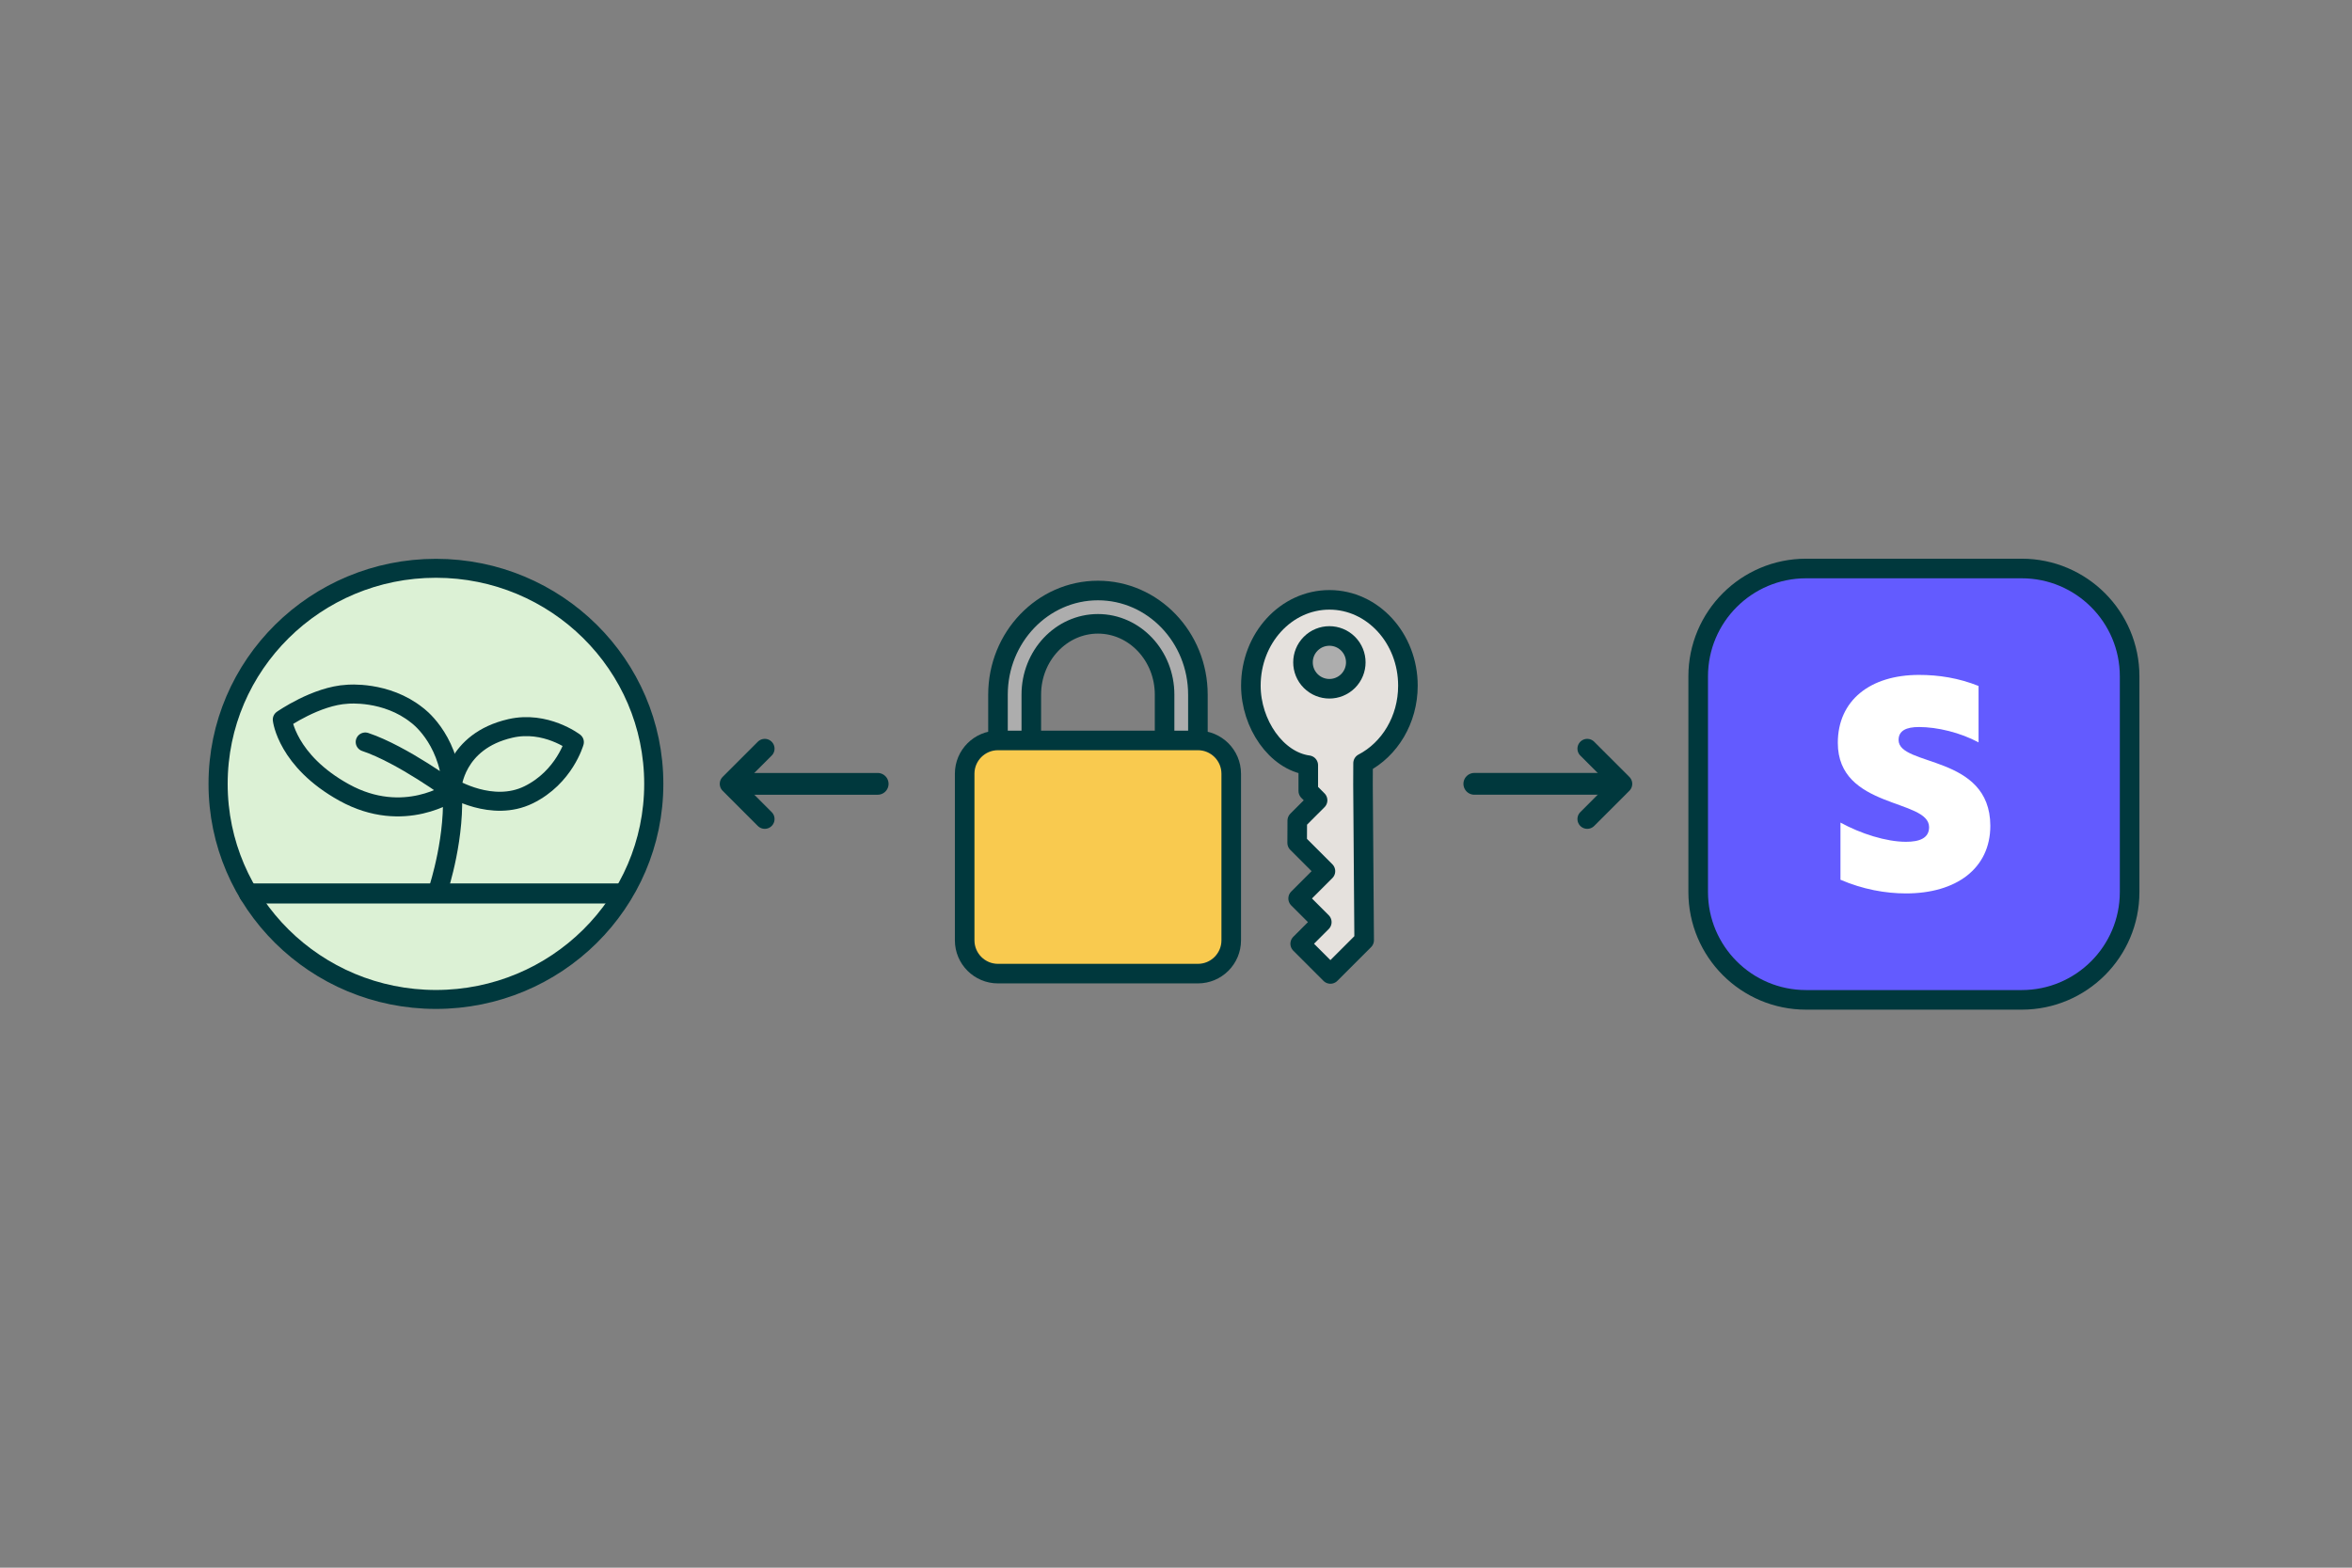<?xml version="1.0" encoding="UTF-8" standalone="no"?>
<!DOCTYPE svg PUBLIC "-//W3C//DTD SVG 1.1//EN" "http://www.w3.org/Graphics/SVG/1.1/DTD/svg11.dtd">
<svg width="100%" height="100%" viewBox="0 0 216 144" version="1.1" xmlns="http://www.w3.org/2000/svg" xmlns:xlink="http://www.w3.org/1999/xlink" xml:space="preserve" xmlns:serif="http://www.serif.com/" style="fill-rule:evenodd;clip-rule:evenodd;stroke-linejoin:round;stroke-miterlimit:2;">
    <rect x="0" y="0" width="216" height="144" fill="#808080" stroke="none"/>
    <g transform="matrix(1,0,0,1,1.42109e-14,-26.19)">
        <g transform="matrix(0.765,0,0,0.765,18.212,57.318)">
            <g transform="matrix(1,0,0,1,-1,-43.786)">
                <path d="M109,78C104.59,78 101,81.81 101,86.5L101,95C101,96.1 100.1,97 99,97C97.9,97 97,96.1 97,95L97,86.5C97,79.61 102.38,74 109,74C115.62,74 121,79.61 121,86.5L121,105C121,106.1 120.1,107 119,107C117.9,107 117,106.1 117,105L117,86.5C117,81.81 113.41,78 109,78Z" style="fill:rgb(173,173,173);stroke:rgb(0,56,61);stroke-width:2.35px;"/>
            </g>
            <g transform="matrix(1,0,0,1,-1,-43.786)">
                <path d="M121,92L97,92C94.791,92 93,93.791 93,96L93,116C93,118.209 94.791,120 97,120L121,120C123.209,120 125,118.209 125,116L125,96C125,93.791 123.209,92 121,92Z" style="fill:rgb(249,202,79);fill-rule:nonzero;stroke:rgb(0,56,61);stroke-width:2.35px;"/>
            </g>
        </g>
        <g transform="matrix(0.765,0,0,0.765,25.164,68.953)">
            <g transform="matrix(-0.567,-0.567,-0.567,0.567,167.815,36.656)">
                <path d="M39.091,37.898C42.925,40.822 49.533,39.611 53.59,35.554C58.608,30.536 58.954,22.746 54.363,18.155C49.772,13.564 41.982,13.91 36.964,18.928C33.34,22.552 32.153,27.621 33.502,31.887L31.218,34.187L14.644,50.514L14.644,57.66L21.043,57.66L21.043,53.084L26.054,53.084L26.054,47.302L32.04,47.302L34.391,44.929L34.391,40.627L36.362,40.627L39.091,37.898Z" style="fill:rgb(229,225,221);stroke:rgb(0,56,61);stroke-width:2.93px;"/>
            </g>
            <g transform="matrix(-0.567,-0.567,-0.567,0.567,167.815,37.536)">
                <circle cx="48.52" cy="23.998" r="3.952" style="fill:rgb(173,173,173);stroke:rgb(0,56,61);stroke-width:2.93px;"/>
            </g>
        </g>
    </g>
    <g transform="matrix(1,0,0,1,20,30.653)">
        <g transform="matrix(1.274,0,0,1.261,-105.882,-26.37)">
            <circle cx="98.836" cy="53.703" r="15.703" style="fill:rgb(220,241,213);stroke:rgb(0,56,61);stroke-width:1.38px;stroke-linecap:round;stroke-miterlimit:1.5;"/>
        </g>
        <g transform="matrix(1.215,0,0,1.342,-97.916,-29.561)">
            <path d="M82.873,60.34L111.233,60.34" style="fill:none;stroke:rgb(0,56,61);stroke-width:1.37px;stroke-linecap:round;stroke-miterlimit:1.5;"/>
        </g>
        <g transform="matrix(1.355,0,0,1.342,-111.289,-29.561)">
            <path d="M106.294,49.983C106.294,49.983 105.63,52.381 103.201,53.587C100.736,54.811 97.996,53.11 97.996,53.11C97.996,53.11 98.172,49.923 101.965,49.044C104.353,48.49 106.294,49.983 106.294,49.983Z" style="fill:none;stroke:rgb(0,56,61);stroke-width:1.3px;stroke-linecap:round;stroke-miterlimit:1.5;"/>
        </g>
        <g transform="matrix(1.355,0,0,1.342,-111.289,-29.561)">
            <path d="M97.095,60.005C97.095,60.005 98.286,56.377 98.005,53C97.724,49.623 95.636,48.141 95.636,48.141C93.539,46.443 90.921,46.705 90.921,46.705C88.809,46.811 86.51,48.438 86.51,48.438C86.51,48.438 86.814,51.261 90.695,53.428C94.759,55.697 98.029,53.347 98.029,53.347C98.029,53.347 94.657,50.831 92.13,49.973" style="fill:none;stroke:rgb(0,56,61);stroke-width:1.3px;stroke-linecap:round;stroke-miterlimit:1.5;"/>
        </g>
    </g>
    <g id="stripe" transform="matrix(0.601,0,0,0.601,196.027,19.157)">
        <g transform="matrix(1.468,0,0,1.468,-280.096,32.681)">
            <path d="M190.292,26.44L190.292,48.894C190.292,55.091 185.261,60.122 179.065,60.122L156.61,60.122C150.414,60.122 145.383,55.091 145.383,48.894L145.383,26.44C145.383,20.243 150.414,15.212 156.61,15.212L179.065,15.212C185.261,15.212 190.292,20.243 190.292,26.44Z" style="fill:rgb(99,91,255);stroke:rgb(0,56,61);stroke-width:2.04px;stroke-linecap:round;stroke-miterlimit:1.5;"/>
        </g>
        <g transform="matrix(0.367,0,0,0.367,-65.155,46.467)">
            <path d="M79.3,94.7C79.3,90.8 82.5,89.3 87.8,89.3C95.4,89.3 105,91.6 112.6,95.7L112.6,72.2C104.3,68.9 96.1,67.6 87.8,67.6C67.5,67.6 54,78.2 54,95.9C54,123.5 92,119.1 92,131C92,135.6 88,137.1 82.4,137.1C74.1,137.1 63.5,133.7 55.1,129.1L55.1,152.9C64.4,156.9 73.8,158.6 82.4,158.6C103.2,158.6 117.5,148.3 117.5,130.4C117.4,100.6 79.3,105.9 79.3,94.7Z" style="fill:white;"/>
        </g>
    </g>
    <g id="Layer1">
    </g>
    <g transform="matrix(1,0,0,1,-2.49,8.752)">
        <g transform="matrix(1,0,0,1,0.696,-9.014)">
            <path d="M82.397,72.263L69.794,72.263" style="fill:none;stroke:rgb(0,56,61);stroke-width:2px;stroke-linecap:round;stroke-miterlimit:1.5;"/>
        </g>
        <g transform="matrix(1,0,0,1,1.49,-8.752)">
            <path d="M71.232,68.768L68,72L71.232,75.232" style="fill:none;stroke:rgb(0,56,61);stroke-width:1.8px;stroke-linecap:round;stroke-miterlimit:1.5;"/>
        </g>
    </g>
    <g transform="matrix(-1,-1.22465e-16,1.22465e-16,-1,218.49,135.248)">
        <g transform="matrix(1,0,0,1,0.696,-9.014)">
            <path d="M82.397,72.263L69.794,72.263" style="fill:none;stroke:rgb(0,56,61);stroke-width:2px;stroke-linecap:round;stroke-miterlimit:1.5;"/>
        </g>
        <g transform="matrix(-1,1.22465e-16,-1.22465e-16,-1,217.49,135.248)">
            <path d="M144.768,68.768L148,72L144.768,75.232" style="fill:none;stroke:rgb(0,56,61);stroke-width:1.8px;stroke-linecap:round;stroke-miterlimit:1.5;"/>
        </g>
    </g>
</svg>
